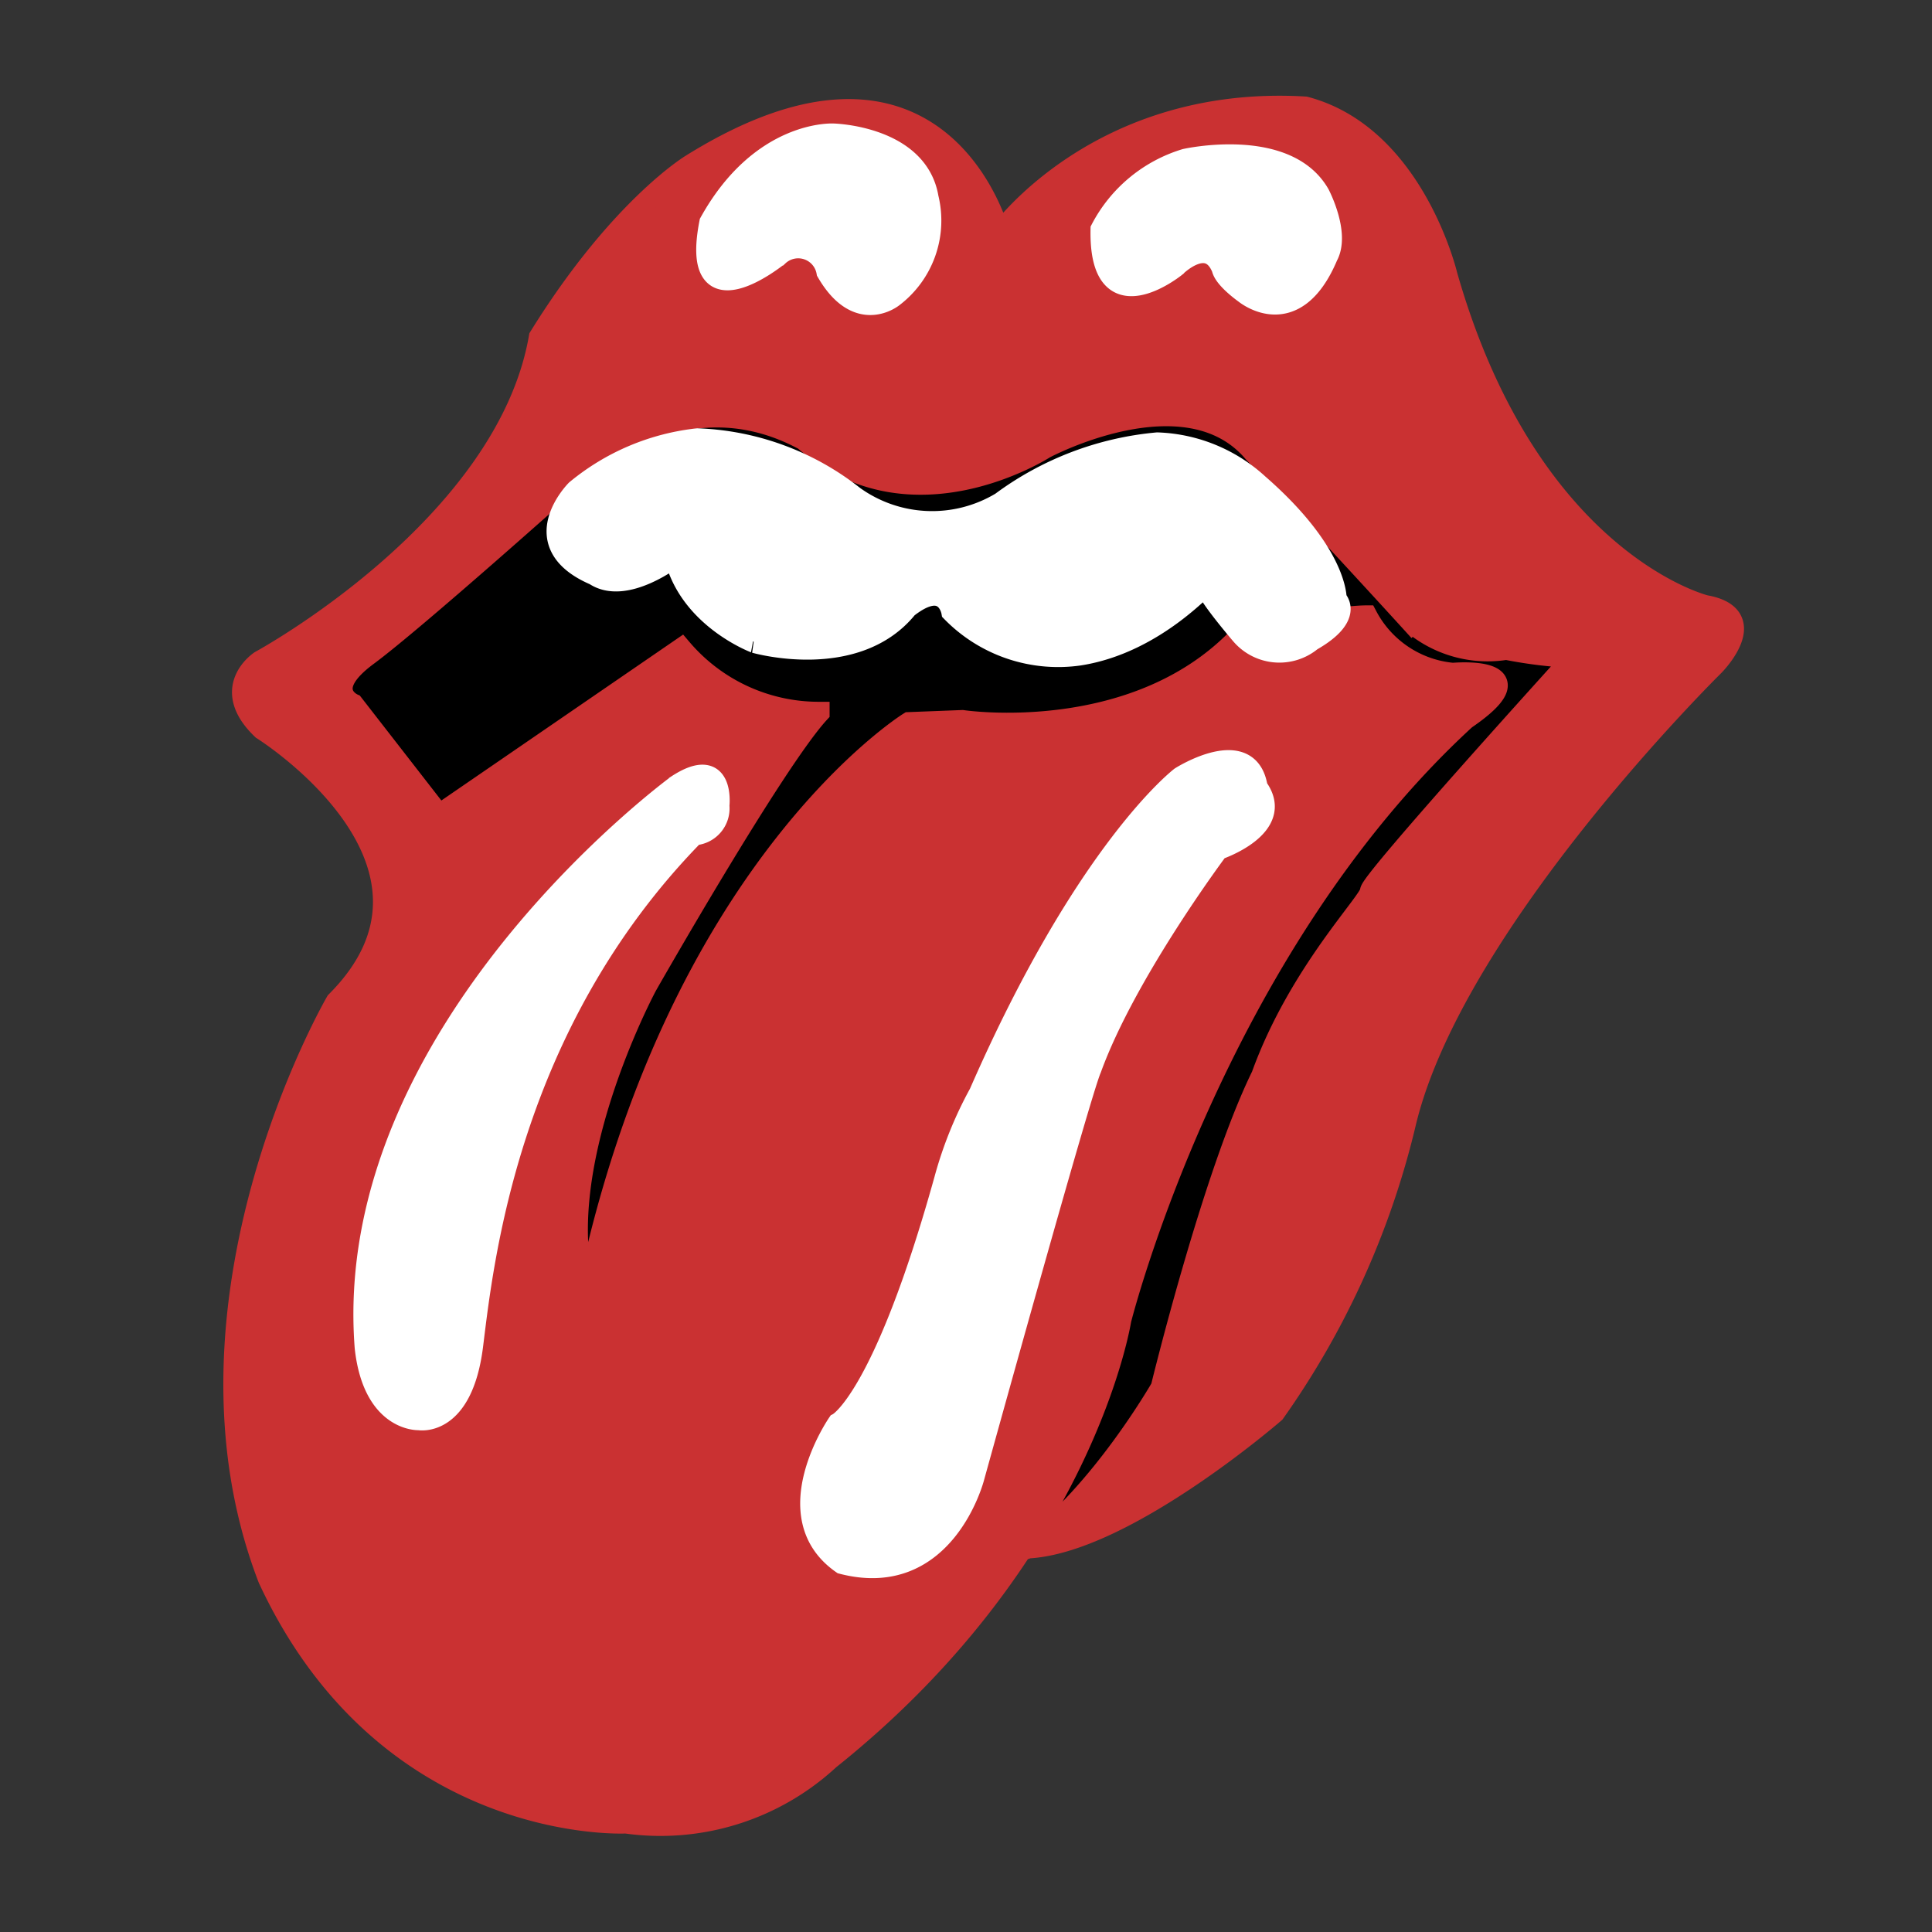 <svg id="LOGO_Rolling_Stones" data-name="LOGO Rolling Stones" xmlns="http://www.w3.org/2000/svg" width="88.857" height="88.857" viewBox="0 0 88.857 88.857">
  <rect x="0" y="0" width="88.857" height="88.857" fill="#333333" stroke="none"/>
  <path id="Path_54812" data-name="Path 54812" d="M0,0H88.857V88.857H0Z" fill="rgba(255,255,255,0)" fill-rule="evenodd"/>
  <path id="Path_54813" data-name="Path 54813" d="M30.2,49.923l13.38-12.6L52.3,35.3l8.4,1.711,9.49-1.711,10.736,3.733,7.624,6.844,2.956,2.8-7,9.8L77.191,68.9l-3.113,9.644-2.8,5.288-5.29,5.133L63.5,90.209l-2.022-.467-17.114-8.71L30.2,49.923Z" transform="translate(-16.28 -19.028)" stroke="#ca3132" stroke-miterlimit="2.613" stroke-width="1" fill-rule="evenodd"/>
  <path id="Path_54814" data-name="Path 54814" d="M58.555,16.525S55.912,6.146,44.4,13.318c0,0-3.3,1.982-6.985,7.927C35.9,30.019,24.575,36.153,24.575,36.153s-1.888,1.227.095,3.114c0,0,9.816,6.133,3.4,12.55,0,0-8.023,13.777-3.115,26.516,5.475,11.795,16.423,11.229,16.423,11.229a11.414,11.414,0,0,0,9.345-2.925c11.7-9.342,13.4-20.194,13.4-20.194s4.248-16.985,15.857-27.648c3.587-2.453-.567-2.076-.567-2.076a4.989,4.989,0,0,1-3.964-2.642c-.472,0-1.227.095-1.227.095s-2.265,2.925-4.436.661c-4.813,5.284-12.931,4.058-12.931,4.058l-2.454.095s-10.76,6.7-14.819,26.421C37.7,59.649,42.32,51.062,42.32,51.062s5.852-10.285,7.928-12.55a8.307,8.307,0,0,1-6.324-2.925L32.787,43.23l-3.964-5.1s-1.51-.661.661-2.265,9.345-8.021,9.345-8.021,4.814-5.1,10.76-1.887c4.908,4.341,11.043.378,11.043.378s6.513-3.491,9.628.189c3.492,3.68,7.268,7.832,7.268,7.832a5.338,5.338,0,0,0,4.342,1.227,20.932,20.932,0,0,0,3.114.378S75.64,46.25,75.64,46.721s-3.3,3.775-5,8.492c-2.265,4.624-4.625,14.343-4.625,14.343s-2.8,4.9-6.2,7.358C64.249,76.726,71.2,70.69,71.2,70.69a38.359,38.359,0,0,0,6.041-13.4C79.51,48.042,91.4,36.341,91.4,36.341s2.265-2.265-.378-2.736c0,0-8.117-1.981-11.892-15.193,0,0-1.511-6.417-6.513-7.738-9.534-.566-14.065,5.851-14.065,5.851Z" transform="translate(-12.593 -5.735)" fill="#ca3132" stroke="#ca3132" stroke-miterlimit="2.613" stroke-width="1" fill-rule="evenodd"/>
  <path id="Path_54815" data-name="Path 54815" d="M50.631,32.8s-2.265,1.793-3.681.849c-3.3-1.416-.85-3.869-.85-3.869a10.541,10.541,0,0,1,5.569-2.359,12.278,12.278,0,0,1,7.173,2.642,6.187,6.187,0,0,0,6.8.283,14.193,14.193,0,0,1,7.173-2.737A7.2,7.2,0,0,1,77.438,29.5c3.68,3.208,3.586,5.284,3.586,5.284s.85.755-1.133,1.887a2.292,2.292,0,0,1-3.209-.283s-1.7-1.981-1.6-2.265-2.265,2.642-5.852,3.208a6.818,6.818,0,0,1-5.852-1.981s-.283-1.6-2.077-.189c-2.36,2.925-6.984,1.6-6.984,1.6S51.293,35.629,50.631,32.8Zm4.734-13.83s-4.058,3.3-3.115-1.51c2.36-4.247,5.664-4.058,5.664-4.058s3.87.095,4.342,2.925a4.39,4.39,0,0,1-1.6,4.529s-1.6,1.321-3.02-1.132a1.359,1.359,0,0,0-2.266-.755Zm18.278.5s-3.491,2.831-3.4-1.7a6.483,6.483,0,0,1,3.87-3.208s4.625-1.038,6.135,1.6c0,0,.944,1.793.377,2.831-1.51,3.586-3.775,1.7-3.775,1.7s-.944-.661-1.038-1.133C75.154,17.958,73.644,19.468,73.644,19.468Zm-22.9,23.877S35.265,54.668,36.4,69.2c.377,3.4,2.454,3.3,2.454,3.3s1.982.377,2.454-3.4,1.6-14.721,10.194-23.5a1.2,1.2,0,0,0,1.133-1.321S52.915,41.929,50.744,43.345ZM73.9,42.978s-4.342,3.3-9.25,14.532a18.077,18.077,0,0,0-1.6,3.964C60.213,71.664,58.136,72.7,58.136,72.7s-2.926,4.246.189,6.417c4.719,1.226,6.041-3.964,6.041-3.964s4.908-17.74,5.38-18.778c1.605-4.435,5.852-10.1,5.852-10.1s3.115-1.038,1.794-2.831C77.013,41,73.9,42.978,73.9,42.978Z" transform="translate(-19.587 -7.222)" fill="#fff" stroke="#fff" stroke-miterlimit="2.613" stroke-width="1" fill-rule="evenodd"/>
</svg>
